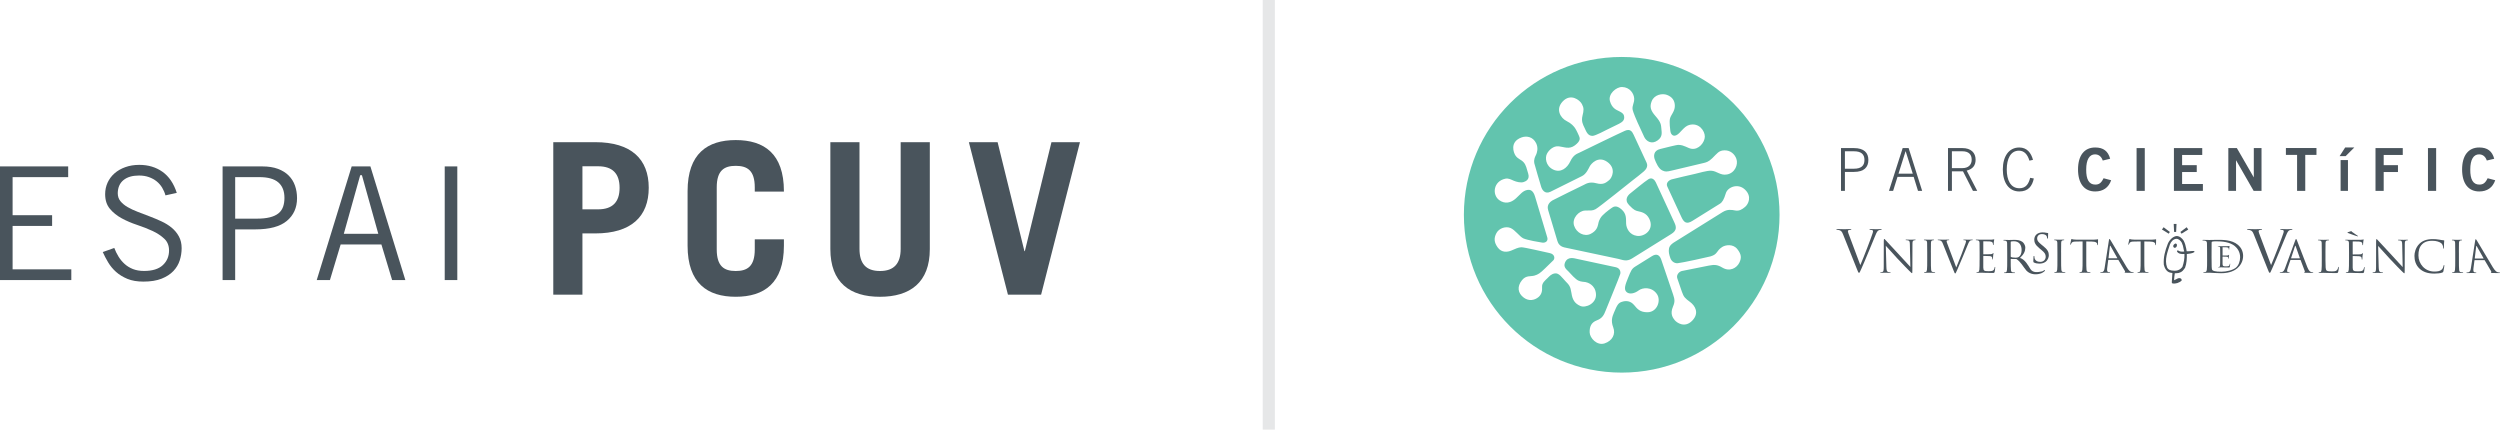 <?xml version="1.0" encoding="utf-8"?>
<!-- Generator: Adobe Illustrator 15.0.0, SVG Export Plug-In . SVG Version: 6.00 Build 0)  -->
<!DOCTYPE svg PUBLIC "-//W3C//DTD SVG 1.1//EN" "http://www.w3.org/Graphics/SVG/1.1/DTD/svg11.dtd">
<svg version="1.1" id="Layer_1" xmlns="http://www.w3.org/2000/svg" xmlns:xlink="http://www.w3.org/1999/xlink" x="0px" y="0px"
	 width="411.197px" height="70.656px" viewBox="16.815 10.177 411.197 70.656"
	 enable-background="new 16.815 10.177 411.197 70.656" xml:space="preserve">
<path fill="#49545C" d="M374.872,51.518c0.219,0.421,0.747,0.474,1.237,0.439c0.038,0.733-0.104,1.46-0.329,2.106
	c-0.366,0.512-0.917,0.705-1.517,0.627c-0.396-0.009-0.812-0.115-1.003-0.521c-0.482-1.283,0.095-2.597,0.454-3.765
	c0.163-0.436,0.521-0.897,1.041-0.946c0.396-0.02,0.733,0.31,0.919,0.638c0.164,0.416,0.222,0.543,0.307,1.084
	c0,0,0.057,0.271,0.078,0.315c0.004,0.021,0.002,0.033,0.012,0.054c-0.391,0.045-0.764,0.03-1.061-0.211
	C374.966,51.364,374.885,51.449,374.872,51.518 M377.71,51.467c-0.347-0.047-0.828,0.077-1.231,0.036
	c-0.008-0.03-0.011-0.061-0.015-0.089l-0.067-0.371c-0.078-0.443-0.208-0.867-0.409-1.272c-0.264-0.4-0.68-0.792-1.212-0.771
	c-0.635,0.097-1.188,0.729-1.41,1.295c-0.443,1.134-0.738,2.188-0.651,3.411c0.113,0.531,0.441,1.184,1.054,1.314
	c0,0,0.309,0.061,0.361,0.062c-0.006,0-0.104,1.563-0.104,1.563l0.104,0.149c0.529,0.104,1.143-0.115,1.522-0.462
	c0-0.091,0-0.253-0.104-0.32c-0.391-0.278-0.81,0.163-1.144,0.256c0.021-0.41,0.056-0.746,0.123-1.145
	c0.243-0.004,0.447-0.008,0.654-0.054c0.604-0.167,0.721-0.438,1.031-0.849c0.265-0.694,0.309-1.506,0.29-2.259
	c0.438-0.067,0.86-0.08,1.229-0.312C377.79,51.582,377.72,51.524,377.71,51.467"/>
<path fill="#49545C" d="M320.264,35.059h1.479c1.222,0,1.736,0.508,1.736,1.434s-0.516,1.434-1.736,1.434h-1.479V35.059z
	 M320.264,41.572v-3.119h1.479c1.679,0,2.38-0.78,2.38-1.96c0-1.181-0.701-1.959-2.38-1.959h-2.124v7.038H320.264z"/>
<path fill="#49545C" d="M327.509,41.572h0.683l0.721-2.301h2.661l0.712,2.301h0.684l-2.225-7.038h-0.982L327.509,41.572z
	 M329.076,38.745l1.161-3.685h0.02l1.17,3.685H329.076z"/>
<path fill="#49545C" d="M340.298,38.238c1.006-0.253,1.463-0.868,1.463-1.795c0-1.149-0.779-1.909-2.164-1.909h-2.377v7.038h0.643
	v-3.217h1.822l1.639,3.217h0.701L340.298,38.238z M337.861,35.06h1.734c1.015,0,1.521,0.516,1.521,1.383
	c0,0.869-0.583,1.385-1.521,1.385h-1.734V35.06z"/>
<path fill="#49545C" d="M351.2,36.472c-0.304-1.148-0.994-2.036-2.252-2.036c-1.706,0-2.711,1.441-2.711,3.615
	c0,2.176,1.005,3.617,2.711,3.617c1.472,0,2.125-0.878,2.389-2.135l-0.604-0.107c-0.234,0.917-0.645,1.715-1.772,1.715
	c-1.463,0-2.077-1.363-2.077-3.09c0-1.725,0.614-3.091,2.007-3.091c0.848,0,1.414,0.604,1.717,1.639L351.2,36.472z"/>
<path fill="#49545C" d="M363.889,36.289c-0.331-1.249-1.11-1.854-2.457-1.854c-1.793,0-2.826,1.315-2.826,3.617
	c0,2.3,1.033,3.616,2.826,3.616c1.287,0,2.204-0.624,2.624-1.845l-1.249-0.329c-0.399,0.827-0.771,1.043-1.375,1.043
	c-1.013,0-1.5-0.839-1.481-2.485c0-1.647,0.546-2.486,1.443-2.486c0.663,0,1.082,0.419,1.277,1.015L363.889,36.289z"/>
<rect x="368.237" y="34.534" fill="#49545C" width="1.348" height="7.038"/>
<polygon fill="#49545C" points="379.144,41.572 379.144,40.442 375.725,40.442 375.725,38.472 378.133,38.472 378.133,37.343 
	375.725,37.343 375.725,35.664 379.037,35.664 379.037,34.534 374.379,34.534 374.379,41.572 "/>
<polygon fill="#49545C" points="384.596,41.572 384.596,36.56 384.614,36.56 387.49,41.572 388.787,41.572 388.787,34.534 
	387.519,34.534 387.519,39.329 387.501,39.329 384.731,34.534 383.328,34.534 383.328,41.572 "/>
<polygon fill="#49545C" points="392.797,34.523 392.797,35.653 394.637,35.653 394.637,41.572 395.981,41.572 395.981,35.653 
	397.825,35.653 397.825,34.523 "/>
<path fill="#49545C" d="M403.004,36.502h-1.209v5.07h1.209V36.502z M402.545,34.436l-0.915,1.423h0.992l1.425-1.423H402.545z"/>
<polygon fill="#49545C" points="408.881,41.572 408.881,38.472 411.229,38.472 411.229,37.343 408.881,37.343 408.881,35.664 
	412.019,35.664 412.019,34.534 407.535,34.534 407.535,41.572 "/>
<rect x="416.163" y="34.534" fill="#49545C" width="1.346" height="7.038"/>
<path fill="#49545C" d="M427.06,36.289c-0.331-1.249-1.11-1.854-2.456-1.854c-1.795,0-2.826,1.315-2.826,3.617
	c0,2.3,1.031,3.616,2.826,3.616c1.286,0,2.203-0.624,2.621-1.845l-1.246-0.329c-0.398,0.827-0.771,1.043-1.375,1.043
	c-1.014,0-1.501-0.839-1.48-2.485c0-1.647,0.546-2.486,1.441-2.486c0.661,0,1.082,0.419,1.277,1.015L427.06,36.289z"/>
<path fill="#49545C" d="M353.238,53.26c-0.284,0.197-0.64,0.276-0.994,0.276c-0.307,0-0.608-0.046-0.88-0.178
	c-0.104-0.053-0.109-0.092-0.109-0.269c0-0.326,0.025-0.585,0.031-0.688c0.005-0.046,0.013-0.126,0.075-0.126
	c0.062,0,0.069,0.042,0.069,0.095c0,0.079,0.002,0.158,0.02,0.235c0.095,0.465,0.509,0.643,0.938,0.643
	c0.607,0,0.904-0.435,0.904-0.84c0-0.437-0.182-0.688-0.737-1.148l-0.293-0.24c-0.69-0.567-0.852-0.978-0.852-1.427
	c0-0.711,0.532-1.191,1.366-1.191c0.255,0,0.444,0.025,0.608,0.064c0.124,0.026,0.174,0.031,0.223,0.031
	c0.052,0,0.089,0.015,0.089,0.07c0,0.031-0.026,0.247-0.026,0.688c0,0.043,0.005,0.173-0.068,0.173
	c-0.063,0-0.068-0.061-0.075-0.105c-0.006-0.076-0.044-0.249-0.081-0.315c-0.036-0.063-0.203-0.331-0.791-0.331
	c-0.438,0-0.773,0.271-0.773,0.729c0,0.356,0.171,0.571,0.782,1.071l0.182,0.143c0.771,0.606,0.956,1.016,0.956,1.544
	C353.8,52.432,353.694,52.935,353.238,53.26"/>
<path fill="#49545C" d="M326.99,50.602c0.23,0.261,1.05,1.172,1.888,2.076c0.768,0.825,1.811,1.889,1.889,1.961
	c0.385,0.384,0.471,0.464,0.529,0.464c0.051,0,0.063-0.037,0.063-0.513l0.015-4.241c0-0.437,0.03-0.594,0.27-0.646
	c0.086-0.021,0.137-0.021,0.173-0.021c0.05,0,0.08-0.022,0.08-0.051c0-0.043-0.051-0.052-0.131-0.052
	c-0.297,0-0.534,0.022-0.614,0.022s-0.428-0.022-0.753-0.022c-0.087,0-0.146,0.009-0.146,0.052c0,0.027,0.008,0.051,0.059,0.051
	c0.057,0,0.225,0.007,0.354,0.037c0.227,0.057,0.276,0.216,0.283,0.686l0.08,3.676c-0.23-0.237-1.021-1.12-1.738-1.888
	c-1.112-1.194-2.19-2.358-2.299-2.481c-0.071-0.072-0.196-0.23-0.254-0.23c-0.059,0-0.08,0.078-0.08,0.361l-0.008,4.146
	c0,0.659-0.035,0.869-0.217,0.919c-0.107,0.036-0.238,0.044-0.296,0.044c-0.036,0-0.059,0.016-0.059,0.043
	c0,0.052,0.043,0.06,0.115,0.06c0.326,0,0.629-0.021,0.694-0.021c0.064,0,0.354,0.021,0.767,0.021c0.086,0,0.131-0.017,0.131-0.06
	c0-0.027-0.021-0.043-0.059-0.043c-0.064,0-0.223-0.008-0.361-0.044c-0.193-0.058-0.268-0.246-0.28-0.839L326.99,50.602z"/>
<path fill="#49545C" d="M334.401,51.68c0-1.129,0-1.331,0.016-1.563c0.014-0.254,0.07-0.376,0.268-0.413
	c0.087-0.015,0.131-0.021,0.181-0.021c0.029,0,0.059-0.015,0.059-0.043c0-0.043-0.037-0.058-0.114-0.058
	c-0.218,0-0.675,0.021-0.71,0.021c-0.037,0-0.492-0.021-0.731-0.021c-0.078,0-0.115,0.015-0.115,0.058
	c0,0.028,0.029,0.043,0.058,0.043c0.053,0,0.147,0.008,0.226,0.029c0.159,0.037,0.231,0.159,0.245,0.405
	c0.016,0.231,0.016,0.435,0.016,1.563v1.272c0,0.694,0,1.267-0.037,1.569c-0.027,0.21-0.063,0.369-0.207,0.397
	c-0.066,0.016-0.153,0.029-0.219,0.029c-0.043,0-0.059,0.021-0.059,0.044c0,0.043,0.035,0.059,0.117,0.059
	c0.216,0,0.671-0.021,0.708-0.021c0.035,0,0.492,0.021,0.89,0.021c0.079,0,0.116-0.021,0.116-0.059c0-0.021-0.014-0.044-0.059-0.044
	c-0.064,0-0.225-0.015-0.326-0.029c-0.217-0.028-0.258-0.188-0.281-0.397c-0.036-0.304-0.036-0.875-0.036-1.569V51.68H334.401z"/>
<path fill="#49545C" d="M337.184,50.466c-0.109-0.282-0.195-0.508-0.195-0.602c0-0.05,0.015-0.108,0.095-0.145
	c0.063-0.028,0.194-0.037,0.273-0.037c0.052,0,0.072-0.015,0.072-0.051c0-0.035-0.063-0.05-0.195-0.05
	c-0.273,0-0.601,0.021-0.673,0.021c-0.087,0-0.499-0.021-0.847-0.021c-0.114,0-0.188,0.007-0.188,0.05
	c0,0.028,0.017,0.051,0.06,0.051s0.166,0,0.274,0.028c0.252,0.073,0.361,0.152,0.521,0.559l1.771,4.437
	c0.137,0.348,0.174,0.447,0.262,0.447c0.072,0,0.102-0.116,0.305-0.549c0.166-0.355,0.491-1.138,0.933-2.192
	c0.369-0.892,0.731-1.759,0.812-1.962c0.194-0.492,0.305-0.614,0.397-0.681c0.137-0.087,0.297-0.087,0.349-0.087
	c0.057,0,0.086-0.015,0.086-0.051c0-0.035-0.043-0.05-0.123-0.05c-0.211,0-0.521,0.021-0.564,0.021c-0.087,0-0.42-0.021-0.71-0.021
	c-0.114,0-0.159,0.015-0.159,0.058c0,0.035,0.037,0.043,0.08,0.043c0.079,0,0.189,0,0.275,0.028
	c0.072,0.037,0.094,0.108,0.094,0.167c0,0.065-0.029,0.166-0.064,0.274c-0.159,0.521-1.129,3.047-1.549,4.016L337.184,50.466z"/>
<path fill="#49545C" d="M342.413,52.953c0,0.696,0,1.268-0.034,1.57c-0.029,0.21-0.066,0.369-0.209,0.397
	c-0.065,0.017-0.153,0.029-0.219,0.029c-0.043,0-0.059,0.021-0.059,0.043c0,0.043,0.037,0.06,0.115,0.06
	c0.218,0,0.674-0.021,0.71-0.021c0.21,0,0.692,0.043,1.788,0.043c0.28,0,0.339,0,0.39-0.188c0.037-0.153,0.094-0.646,0.094-0.702
	c0-0.051,0-0.109-0.043-0.109c-0.036,0-0.051,0.029-0.063,0.109c-0.053,0.296-0.139,0.439-0.325,0.521
	c-0.189,0.079-0.508,0.079-0.696,0.079c-0.71,0-0.816-0.094-0.839-0.594c-0.007-0.151,0-0.99,0-1.237v-0.636
	c0-0.029,0.015-0.051,0.051-0.051c0.123,0,0.839,0.014,1.035,0.036c0.282,0.027,0.347,0.151,0.376,0.253
	c0.028,0.094,0.028,0.167,0.028,0.238c0,0.036,0.015,0.064,0.051,0.064c0.052,0,0.052-0.079,0.052-0.137
	c0-0.052,0.016-0.318,0.028-0.463c0.021-0.239,0.057-0.363,0.057-0.405c0-0.044-0.014-0.059-0.034-0.059
	c-0.029,0-0.06,0.035-0.107,0.095c-0.065,0.071-0.167,0.086-0.341,0.1c-0.167,0.018-1.059,0.018-1.15,0.018
	c-0.037,0-0.044-0.022-0.044-0.073v-1.997c0-0.05,0.015-0.073,0.044-0.073c0.079,0,0.867,0.008,0.991,0.023
	c0.391,0.043,0.463,0.13,0.514,0.245c0.035,0.087,0.044,0.21,0.044,0.261c0,0.057,0.016,0.094,0.058,0.094
	c0.027,0,0.045-0.043,0.051-0.08c0.015-0.086,0.03-0.403,0.037-0.477c0.021-0.203,0.058-0.29,0.058-0.341
	c0-0.035-0.007-0.064-0.028-0.064c-0.035,0-0.065,0.029-0.103,0.035c-0.057,0.016-0.174,0.029-0.311,0.037
	c-0.167,0.008-1.606,0.008-1.657,0.008c-0.036,0-0.492-0.022-0.818-0.022c-0.08,0-0.114,0.016-0.114,0.059
	c0,0.029,0.028,0.044,0.059,0.044c0.064,0,0.188,0.007,0.245,0.021c0.239,0.053,0.297,0.167,0.312,0.413
	c0.015,0.232,0.015,0.436,0.015,1.563v1.271H342.413z"/>
<path fill="#49545C" d="M355.819,51.68c0-1.129,0-1.331,0.015-1.563c0.015-0.254,0.071-0.376,0.269-0.413
	c0.087-0.015,0.13-0.021,0.181-0.021c0.028,0,0.058-0.015,0.058-0.043c0-0.043-0.035-0.058-0.113-0.058
	c-0.219,0-0.674,0.021-0.711,0.021c-0.036,0-0.491-0.021-0.73-0.021c-0.079,0-0.115,0.015-0.115,0.058
	c0,0.028,0.028,0.043,0.058,0.043c0.051,0,0.146,0.008,0.226,0.029c0.158,0.037,0.231,0.159,0.245,0.405
	c0.015,0.231,0.015,0.435,0.015,1.563v1.272c0,0.694,0,1.267-0.035,1.569c-0.029,0.21-0.065,0.369-0.209,0.397
	c-0.065,0.016-0.152,0.029-0.219,0.029c-0.043,0-0.058,0.021-0.058,0.044c0,0.043,0.035,0.059,0.116,0.059
	c0.217,0,0.672-0.021,0.708-0.021c0.037,0,0.492,0.021,0.89,0.021c0.08,0,0.117-0.021,0.117-0.059c0-0.021-0.015-0.044-0.06-0.044
	c-0.063,0-0.224-0.015-0.324-0.029c-0.217-0.028-0.262-0.188-0.282-0.397c-0.036-0.304-0.036-0.875-0.036-1.569V51.68H355.819z"/>
<path fill="#49545C" d="M321.003,48.991c-0.142-0.365-0.252-0.655-0.252-0.774c0-0.066,0.02-0.143,0.12-0.188
	c0.085-0.038,0.253-0.047,0.355-0.047c0.066,0,0.094-0.021,0.094-0.066c0-0.045-0.084-0.063-0.252-0.063
	c-0.354,0-0.775,0.026-0.87,0.026c-0.111,0-0.646-0.026-1.093-0.026c-0.15,0-0.244,0.009-0.244,0.063
	c0,0.038,0.02,0.066,0.074,0.066c0.057,0,0.215,0,0.355,0.037c0.327,0.094,0.469,0.197,0.673,0.721l2.292,5.734
	c0.178,0.446,0.225,0.579,0.338,0.579c0.094,0,0.131-0.15,0.393-0.712c0.214-0.457,0.636-1.469,1.205-2.833
	c0.479-1.15,0.945-2.273,1.049-2.535c0.252-0.638,0.394-0.795,0.515-0.879c0.178-0.112,0.385-0.112,0.449-0.112
	c0.075,0,0.112-0.021,0.112-0.066c0-0.045-0.057-0.063-0.159-0.063c-0.271,0-0.675,0.026-0.729,0.026
	c-0.113,0-0.543-0.026-0.918-0.026c-0.15,0-0.205,0.02-0.205,0.075c0,0.046,0.047,0.056,0.103,0.056c0.104,0,0.243,0,0.356,0.037
	c0.092,0.047,0.121,0.141,0.121,0.216c0,0.084-0.037,0.214-0.085,0.355c-0.206,0.673-1.458,3.938-2.001,5.189L321.003,48.991z"/>
<path fill="#49545C" d="M363.657,52.657c-0.021,0-0.039-0.015-0.032-0.051l0.227-1.953c0.014-0.109,0.049-0.109,0.109,0l1.097,1.953
	c0.014,0.029,0.021,0.051-0.018,0.051H363.657z M362.98,54.258c-0.053,0.36-0.141,0.636-0.464,0.68
	c-0.057,0.008-0.158,0.015-0.207,0.015c-0.037,0-0.063,0.015-0.056,0.043c0.009,0.044,0.054,0.06,0.146,0.06
	c0.342,0,0.734-0.021,0.814-0.021c0.079,0,0.394,0.021,0.568,0.021c0.065,0,0.105-0.016,0.097-0.06
	c-0.006-0.028-0.03-0.043-0.081-0.043h-0.073c-0.122,0-0.288-0.064-0.319-0.21c-0.026-0.129-0.026-0.304,0-0.483l0.166-1.282
	c0.007-0.035,0.022-0.058,0.061-0.058h1.555c0.037,0,0.056,0.015,0.075,0.043l1.047,1.78c0.067,0.115,0.038,0.182-0.003,0.195
	c-0.026,0.008-0.045,0.021-0.039,0.052c0.009,0.043,0.089,0.043,0.229,0.05c0.503,0.016,1.028,0.016,1.14,0.016
	c0.079,0,0.141-0.016,0.132-0.06c-0.008-0.035-0.038-0.043-0.081-0.043c-0.073,0-0.183-0.007-0.299-0.043
	c-0.162-0.043-0.396-0.159-0.791-0.805c-0.673-1.099-2.438-4.088-2.604-4.361c-0.136-0.226-0.173-0.262-0.216-0.262
	s-0.063,0.043-0.099,0.282L362.98,54.258z"/>
<path fill="#49545C" d="M359.962,49.892l0.912,0.016c0.693,0.015,0.859,0.182,0.89,0.396l0.007,0.08
	c0.009,0.103,0.022,0.123,0.059,0.123c0.028,0,0.051-0.029,0.051-0.095c0-0.08,0.021-0.578,0.021-0.796c0-0.043,0-0.086-0.034-0.086
	c-0.06,0-0.255,0.071-0.719,0.071h-2.712c-0.088,0-0.361-0.016-0.571-0.036c-0.195-0.015-0.269-0.086-0.318-0.086
	c-0.028,0-0.058,0.094-0.071,0.137c-0.017,0.059-0.161,0.682-0.161,0.753c0,0.043,0.017,0.064,0.037,0.064
	c0.028,0,0.051-0.016,0.073-0.072c0.021-0.051,0.043-0.102,0.122-0.224c0.116-0.175,0.29-0.226,0.738-0.231l1.07-0.016v3.062
	c0,0.695,0,1.267-0.036,1.57c-0.029,0.21-0.065,0.368-0.211,0.396c-0.063,0.016-0.151,0.029-0.217,0.029
	c-0.043,0-0.059,0.021-0.059,0.043c0,0.044,0.037,0.06,0.116,0.06c0.217,0,0.673-0.021,0.709-0.021s0.491,0.021,0.891,0.021
	c0.08,0,0.115-0.021,0.115-0.06c0-0.021-0.015-0.043-0.06-0.043c-0.063,0-0.223-0.015-0.323-0.029
	c-0.218-0.028-0.262-0.188-0.282-0.396c-0.036-0.305-0.036-0.875-0.036-1.57V49.892L359.962,49.892z"/>
<path fill="#49545C" d="M369.51,49.892l0.912,0.016c0.693,0.015,0.86,0.182,0.891,0.396l0.006,0.08
	c0.008,0.103,0.022,0.123,0.06,0.123c0.028,0,0.05-0.029,0.05-0.095c0-0.08,0.021-0.578,0.021-0.796c0-0.043,0-0.086-0.035-0.086
	c-0.059,0-0.255,0.071-0.718,0.071h-2.713c-0.087,0-0.363-0.016-0.572-0.036c-0.194-0.015-0.268-0.086-0.317-0.086
	c-0.027,0-0.058,0.094-0.072,0.137c-0.015,0.059-0.159,0.682-0.159,0.753c0,0.043,0.017,0.064,0.037,0.064
	c0.027,0,0.05-0.016,0.07-0.072c0.021-0.051,0.044-0.102,0.124-0.224c0.115-0.175,0.29-0.226,0.739-0.231l1.069-0.016v3.062
	c0,0.695,0,1.267-0.037,1.57c-0.028,0.21-0.064,0.368-0.208,0.396c-0.065,0.016-0.152,0.029-0.218,0.029
	c-0.044,0-0.059,0.021-0.059,0.043c0,0.044,0.035,0.06,0.115,0.06c0.218,0,0.673-0.021,0.71-0.021c0.035,0,0.491,0.021,0.89,0.021
	c0.079,0,0.116-0.021,0.116-0.06c0-0.021-0.016-0.043-0.058-0.043c-0.065,0-0.226-0.015-0.327-0.029
	c-0.216-0.028-0.261-0.188-0.28-0.396c-0.037-0.305-0.037-0.875-0.037-1.57V49.892L369.51,49.892z"/>
<path fill="#49545C" d="M349.063,52.599c0.649-0.601,0.872-1.134,0.872-1.669c0-0.498-0.317-0.854-0.498-0.984
	c-0.384-0.273-0.868-0.317-1.324-0.317c-0.225,0-0.774,0.021-0.854,0.021c-0.035,0-0.492-0.021-0.816-0.021
	c-0.079,0-0.116,0.015-0.116,0.058c0,0.029,0.028,0.045,0.058,0.045c0.064,0,0.188,0.006,0.247,0.021
	c0.238,0.052,0.296,0.167,0.311,0.412c0.016,0.231,0.016,0.435,0.016,1.563v1.273c0,0.693,0,1.267-0.036,1.569
	c-0.028,0.21-0.065,0.369-0.21,0.398c-0.065,0.014-0.152,0.026-0.217,0.026c-0.045,0-0.06,0.022-0.06,0.046
	c0,0.043,0.036,0.058,0.116,0.058c0.217,0,0.674-0.022,0.68-0.022c0.036,0,0.492,0.022,0.891,0.022c0.079,0,0.116-0.022,0.116-0.058
	c0-0.022-0.015-0.046-0.06-0.046c-0.063,0-0.223-0.014-0.324-0.026c-0.217-0.029-0.26-0.188-0.282-0.398
	c-0.036-0.304-0.036-0.876-0.036-1.569v-0.175c0-0.035,0.015-0.057,0.052-0.057l0.89,0.014c0.735,0.484,1.087,1.265,1.637,1.901
	c0.665,0.715,1.748,0.74,2.556,0.397c0.178-0.139,0.536-0.251,0.5-0.504c-0.183,0.051-0.313,0.197-0.49,0.239
	c-0.688,0.139-1.483,0.283-1.907-0.385C350.349,53.743,349.888,52.868,349.063,52.599 M347.534,49.989
	c0-0.043,0.021-0.07,0.06-0.086c0.071-0.021,0.268-0.044,0.483-0.044c0.773,0,1.251,0.543,1.251,1.447
	c0,0.551-0.188,0.94-0.44,1.113c-0.165,0.116-0.369,0.14-0.543,0.14c-0.317,0-0.65-0.051-0.759-0.116
	c-0.037-0.022-0.052-0.051-0.052-0.088V49.989z"/>
<path fill="#49545C" d="M380.572,51.59c0-0.554,0-1.285,0.009-1.529c0-0.079,0.027-0.114,0.106-0.145
	c0.069-0.026,0.396-0.05,0.57-0.05c1.045,0,2.342,0.101,3.167,0.813c0.359,0.309,0.843,0.896,0.843,1.808
	c0,0.662-0.245,1.349-0.701,1.716c-0.519,0.423-1.57,0.667-2.387,0.667c-1.037,0-1.38-0.148-1.492-0.286
	c-0.07-0.08-0.089-0.365-0.098-0.545c-0.01-0.138-0.019-0.798-0.019-1.558L380.572,51.59L380.572,51.59z M379.836,52.967
	c0,0.688,0,1.257-0.043,1.559c-0.036,0.208-0.079,0.366-0.257,0.395c-0.078,0.016-0.184,0.028-0.262,0.028
	c-0.054,0-0.071,0.022-0.071,0.043c0,0.044,0.046,0.059,0.142,0.059c0.264,0,0.814-0.021,0.859-0.021
	c0.088,0,1.194,0.086,1.949,0.086c1.493,0,2.284-0.502,2.661-0.825c0.49-0.423,0.947-1.12,0.947-2.022
	c0-0.855-0.412-1.45-0.853-1.824c-1.044-0.882-2.65-0.817-3.521-0.817c-0.526,0-1.08,0.021-1.186,0.021
	c-0.045,0-0.597-0.021-0.991-0.021c-0.098,0-0.141,0.016-0.141,0.059c0,0.027,0.034,0.043,0.069,0.043
	c0.079,0,0.229,0.007,0.299,0.021c0.289,0.051,0.358,0.165,0.377,0.408c0.019,0.229,0.019,0.431,0.019,1.551L379.836,52.967
	L379.836,52.967z"/>
<path fill="#49545C" d="M381.986,52.82c0,0.444,0,0.812-0.021,1.006c-0.021,0.133-0.042,0.234-0.137,0.254
	c-0.042,0.01-0.096,0.02-0.138,0.02c-0.028,0-0.038,0.015-0.038,0.026c0,0.028,0.024,0.038,0.075,0.038
	c0.138,0,0.431-0.014,0.454-0.014c0.134,0,0.444,0.027,1.144,0.027c0.182,0,0.22,0,0.25-0.121c0.023-0.099,0.062-0.412,0.062-0.449
	c0-0.032,0-0.069-0.028-0.069c-0.022,0-0.032,0.019-0.042,0.069c-0.032,0.19-0.087,0.283-0.207,0.335
	c-0.121,0.05-0.325,0.05-0.444,0.05c-0.454,0-0.523-0.062-0.538-0.38c-0.005-0.097,0-0.635,0-0.792v-0.408
	c0-0.019,0.01-0.031,0.032-0.031c0.079,0,0.537,0.009,0.661,0.022c0.183,0.02,0.224,0.098,0.242,0.163
	c0.02,0.059,0.02,0.104,0.02,0.151c0,0.022,0.01,0.042,0.031,0.042c0.033,0,0.033-0.052,0.033-0.09c0-0.031,0.009-0.202,0.019-0.296
	c0.015-0.152,0.037-0.23,0.037-0.259s-0.01-0.037-0.022-0.037c-0.02,0-0.037,0.022-0.069,0.06c-0.042,0.048-0.106,0.057-0.219,0.064
	c-0.106,0.01-0.676,0.01-0.736,0.01c-0.021,0-0.027-0.013-0.027-0.047v-1.276c0-0.034,0.01-0.048,0.027-0.048
	c0.052,0,0.557,0.006,0.636,0.014c0.25,0.028,0.296,0.085,0.329,0.158c0.022,0.057,0.027,0.136,0.027,0.167
	c0,0.037,0.009,0.062,0.037,0.062c0.02,0,0.027-0.028,0.032-0.051c0.01-0.057,0.019-0.262,0.022-0.308
	c0.016-0.13,0.037-0.186,0.037-0.218c0-0.022-0.005-0.042-0.02-0.042c-0.022,0-0.041,0.02-0.064,0.022
	c-0.037,0.01-0.11,0.02-0.2,0.022c-0.104,0.006-1.025,0.006-1.06,0.006c-0.023,0-0.316-0.015-0.523-0.015
	c-0.051,0-0.074,0.009-0.074,0.037c0,0.02,0.019,0.027,0.037,0.027c0.042,0,0.12,0.006,0.156,0.015
	c0.153,0.033,0.19,0.106,0.2,0.264c0.009,0.148,0.009,0.279,0.009,1.001L381.986,52.82L381.986,52.82z"/>
<path fill="#49545C" d="M403.174,52.976c0,0.696,0,1.267-0.037,1.568c-0.028,0.212-0.064,0.369-0.208,0.398
	c-0.067,0.016-0.153,0.03-0.218,0.03c-0.043,0-0.06,0.021-0.06,0.043c0,0.043,0.035,0.058,0.115,0.058
	c0.219,0,0.673-0.021,0.71-0.021c0.21,0,0.694,0.043,1.788,0.043c0.282,0,0.339,0,0.391-0.188c0.035-0.151,0.094-0.645,0.094-0.702
	c0-0.051,0-0.106-0.043-0.106c-0.036,0-0.051,0.026-0.065,0.106c-0.05,0.296-0.138,0.441-0.326,0.521
	c-0.188,0.079-0.506,0.079-0.693,0.079c-0.709,0-0.817-0.096-0.839-0.592c-0.009-0.153,0-0.992,0-1.239V52.34
	c0-0.029,0.015-0.053,0.052-0.053c0.121,0,0.839,0.016,1.032,0.036c0.283,0.029,0.35,0.153,0.378,0.253
	c0.027,0.095,0.027,0.167,0.027,0.239c0,0.037,0.016,0.066,0.052,0.066c0.051,0,0.051-0.08,0.051-0.14
	c0-0.05,0.015-0.316,0.028-0.463c0.022-0.239,0.059-0.361,0.059-0.405s-0.015-0.058-0.035-0.058c-0.03,0-0.06,0.036-0.11,0.094
	c-0.063,0.073-0.165,0.087-0.339,0.104c-0.167,0.014-1.057,0.014-1.15,0.014c-0.035,0-0.043-0.021-0.043-0.073v-1.996
	c0-0.051,0.015-0.071,0.043-0.071c0.08,0,0.867,0.007,0.991,0.021c0.392,0.043,0.464,0.13,0.516,0.246
	c0.034,0.086,0.043,0.209,0.043,0.26c0,0.059,0.014,0.096,0.057,0.096c0.029,0,0.043-0.043,0.051-0.08
	c0.016-0.086,0.029-0.404,0.037-0.479c0.021-0.203,0.058-0.29,0.058-0.34c0-0.036-0.009-0.064-0.027-0.064
	c-0.037,0-0.066,0.028-0.103,0.036c-0.059,0.016-0.175,0.028-0.312,0.035c-0.167,0.008-1.605,0.008-1.657,0.008
	c-0.037,0-0.491-0.021-0.817-0.021c-0.079,0-0.114,0.014-0.114,0.057c0,0.03,0.028,0.044,0.058,0.044
	c0.065,0,0.188,0.007,0.245,0.021c0.24,0.051,0.297,0.167,0.313,0.414c0.015,0.229,0.015,0.433,0.015,1.562v1.274H403.174z
	 M404.605,49.049c0.036,0,0.065-0.016,0.065-0.036c0-0.029-0.065-0.052-0.138-0.103c-0.299-0.188-0.815-0.546-0.873-0.604
	c-0.065-0.065-0.071-0.116-0.108-0.116c-0.028,0-0.058,0.014-0.116,0.037c-0.086,0.035-0.281,0.094-0.433,0.137
	c-0.052,0.014-0.08,0.022-0.08,0.057c0,0.037,0.058,0.065,0.209,0.124C403.249,48.589,404.475,49.049,404.605,49.049"/>
<path fill="#49545C" d="M388.561,48.991c-0.142-0.365-0.253-0.655-0.253-0.775c0-0.065,0.019-0.142,0.122-0.188
	c0.084-0.038,0.252-0.047,0.354-0.047c0.066,0,0.094-0.021,0.094-0.065c0-0.047-0.083-0.064-0.252-0.064
	c-0.354,0-0.775,0.026-0.87,0.026c-0.111,0-0.646-0.026-1.094-0.026c-0.148,0-0.244,0.01-0.244,0.064
	c0,0.037,0.021,0.065,0.074,0.065c0.059,0,0.216,0,0.355,0.038c0.327,0.093,0.469,0.196,0.674,0.72l2.292,5.733
	c0.177,0.447,0.225,0.58,0.338,0.58c0.093,0,0.129-0.15,0.392-0.711c0.215-0.459,0.638-1.47,1.207-2.834
	c0.478-1.151,0.944-2.272,1.048-2.534c0.252-0.638,0.394-0.796,0.514-0.879c0.179-0.113,0.385-0.113,0.451-0.113
	c0.074,0,0.109-0.021,0.109-0.065c0-0.047-0.055-0.064-0.157-0.064c-0.271,0-0.674,0.026-0.729,0.026
	c-0.111,0-0.542-0.026-0.917-0.026c-0.149,0-0.205,0.019-0.205,0.075c0,0.047,0.046,0.056,0.103,0.056c0.104,0,0.243,0,0.355,0.038
	c0.094,0.046,0.122,0.14,0.122,0.215c0,0.084-0.038,0.215-0.085,0.354c-0.206,0.675-1.459,3.938-2.002,5.191L388.561,48.991z"/>
<path fill="#49545C" d="M423.898,52.698c-0.021,0-0.039-0.014-0.033-0.051l0.229-1.955c0.012-0.108,0.049-0.108,0.106,0l1.1,1.955
	c0.013,0.029,0.018,0.051-0.019,0.051H423.898z M423.223,54.296c-0.055,0.362-0.143,0.639-0.465,0.682
	c-0.058,0.008-0.157,0.016-0.208,0.016c-0.035,0-0.063,0.015-0.058,0.043c0.011,0.043,0.058,0.06,0.15,0.06
	c0.34,0,0.734-0.023,0.813-0.023c0.08,0,0.396,0.023,0.57,0.023c0.064,0,0.105-0.017,0.096-0.06c-0.006-0.028-0.03-0.043-0.08-0.043
	h-0.073c-0.122,0-0.287-0.063-0.318-0.21c-0.028-0.131-0.028-0.304-0.001-0.485l0.165-1.279c0.007-0.036,0.024-0.06,0.062-0.06
	h1.556c0.036,0,0.054,0.016,0.074,0.044l1.048,1.78c0.065,0.115,0.037,0.181-0.003,0.194c-0.028,0.008-0.045,0.021-0.04,0.051
	c0.009,0.043,0.089,0.043,0.227,0.051c0.503,0.017,1.03,0.017,1.142,0.017c0.079,0,0.142-0.017,0.132-0.06
	c-0.008-0.037-0.037-0.043-0.082-0.043c-0.072,0-0.183-0.008-0.298-0.044c-0.161-0.043-0.396-0.159-0.791-0.803
	c-0.675-1.102-2.438-4.088-2.604-4.363c-0.134-0.225-0.171-0.261-0.214-0.261c-0.044,0-0.063,0.044-0.1,0.283L423.223,54.296z"/>
<path fill="#49545C" d="M393.678,52.664c-0.021,0-0.036-0.015-0.021-0.05l0.637-1.955c0.034-0.106,0.071-0.106,0.107,0l0.688,1.955
	c0.007,0.029,0.007,0.05-0.03,0.05H393.678z M392.665,54.264c-0.13,0.359-0.274,0.636-0.607,0.68
	c-0.059,0.007-0.159,0.014-0.21,0.014c-0.036,0-0.065,0.016-0.065,0.044c0,0.044,0.045,0.059,0.139,0.059
	c0.34,0,0.739-0.022,0.818-0.022s0.391,0.022,0.563,0.022c0.064,0,0.107-0.015,0.107-0.059c0-0.028-0.021-0.044-0.071-0.044h-0.073
	c-0.123,0-0.273-0.063-0.273-0.21c0-0.131,0.035-0.303,0.102-0.482l0.434-1.282c0.016-0.035,0.035-0.057,0.072-0.057h1.558
	c0.034,0,0.049,0.014,0.064,0.043l0.672,1.778c0.043,0.116,0,0.183-0.043,0.196c-0.028,0.007-0.051,0.021-0.051,0.05
	c0,0.043,0.08,0.043,0.218,0.052c0.498,0.015,1.027,0.015,1.135,0.015c0.08,0,0.146-0.015,0.146-0.059
	c0-0.035-0.029-0.044-0.073-0.044c-0.072,0-0.18-0.007-0.288-0.043c-0.152-0.044-0.362-0.158-0.623-0.804
	c-0.439-1.099-1.578-4.088-1.686-4.362c-0.087-0.225-0.116-0.261-0.159-0.261s-0.073,0.043-0.159,0.282L392.665,54.264z"/>
<path fill="#49545C" d="M399.302,51.703c0-1.129,0-1.33,0.015-1.563c0.016-0.253,0.072-0.376,0.282-0.413
	c0.088-0.014,0.188-0.021,0.238-0.021c0.029,0,0.059-0.015,0.059-0.044c0-0.043-0.036-0.057-0.116-0.057
	c-0.216,0-0.745,0.021-0.78,0.021c-0.037,0-0.492-0.021-0.818-0.021c-0.079,0-0.114,0.014-0.114,0.057
	c0,0.029,0.029,0.044,0.058,0.044c0.064,0,0.188,0.009,0.246,0.021c0.238,0.051,0.297,0.167,0.312,0.413
	c0.015,0.231,0.015,0.434,0.015,1.563v1.273c0,0.694,0,1.266-0.037,1.569c-0.027,0.211-0.064,0.369-0.209,0.397
	c-0.064,0.016-0.151,0.029-0.217,0.029c-0.044,0-0.059,0.021-0.059,0.044c0,0.043,0.037,0.058,0.116,0.058
	c0.217,0,0.645-0.021,0.709-0.021c0.42,0,0.896,0.044,1.938,0.044c0.383,0,0.405-0.029,0.455-0.196
	c0.059-0.21,0.109-0.643,0.109-0.724c0-0.078-0.009-0.108-0.045-0.108c-0.042,0-0.058,0.036-0.064,0.095
	c-0.021,0.139-0.095,0.317-0.188,0.435c-0.174,0.21-0.491,0.217-0.875,0.217c-0.563,0-0.753-0.05-0.868-0.166
	c-0.13-0.13-0.159-0.594-0.159-1.657v-1.289H399.302z"/>
<path fill="#49545C" d="M407.967,50.625c0.229,0.263,1.049,1.174,1.888,2.076c0.767,0.826,1.81,1.892,1.888,1.961
	c0.385,0.384,0.472,0.464,0.529,0.464c0.051,0,0.064-0.035,0.064-0.513l0.015-4.241c0-0.435,0.029-0.594,0.269-0.645
	c0.087-0.021,0.14-0.021,0.175-0.021c0.05,0,0.078-0.021,0.078-0.05c0-0.044-0.05-0.051-0.13-0.051
	c-0.298,0-0.534,0.021-0.615,0.021c-0.08,0-0.428-0.021-0.752-0.021c-0.088,0-0.145,0.007-0.145,0.051
	c0,0.028,0.006,0.05,0.057,0.05c0.061,0,0.226,0.008,0.355,0.037c0.224,0.06,0.274,0.217,0.281,0.688l0.079,3.676
	c-0.229-0.238-1.021-1.121-1.734-1.888c-1.116-1.194-2.194-2.359-2.302-2.482c-0.072-0.073-0.196-0.23-0.254-0.23
	c-0.06,0-0.079,0.079-0.079,0.361l-0.007,4.146c0,0.657-0.037,0.869-0.219,0.919c-0.107,0.036-0.238,0.044-0.297,0.044
	c-0.036,0-0.058,0.015-0.058,0.043c0,0.051,0.044,0.058,0.115,0.058c0.325,0,0.629-0.021,0.695-0.021
	c0.064,0,0.354,0.021,0.768,0.021c0.087,0,0.13-0.015,0.13-0.058c0-0.028-0.022-0.043-0.061-0.043c-0.063,0-0.223-0.008-0.359-0.044
	c-0.195-0.06-0.27-0.246-0.282-0.839L407.967,50.625z"/>
<path fill="#49545C" d="M417.209,55.177c0.463,0,1.013-0.051,1.302-0.165c0.132-0.06,0.146-0.072,0.188-0.21
	c0.073-0.247,0.159-0.876,0.159-0.928c0-0.057-0.015-0.106-0.049-0.106c-0.046,0-0.061,0.027-0.074,0.106
	c-0.021,0.13-0.115,0.449-0.268,0.608c-0.289,0.296-0.716,0.361-1.26,0.361c-1.549,0-2.611-1.267-2.611-2.647
	c0-0.739,0.122-1.383,0.65-1.889c0.253-0.246,0.702-0.529,1.665-0.529c0.638,0,1.192,0.196,1.447,0.414
	c0.188,0.158,0.304,0.455,0.304,0.736c0,0.103,0.007,0.152,0.058,0.152c0.043,0,0.059-0.045,0.065-0.152s0.007-0.506,0.022-0.744
	c0.014-0.262,0.034-0.349,0.034-0.406c0-0.043-0.016-0.072-0.095-0.079c-0.229-0.015-0.463-0.058-0.736-0.108
	c-0.354-0.064-0.762-0.087-1.051-0.087c-1.114,0-1.771,0.34-2.206,0.774c-0.645,0.644-0.811,1.49-0.811,1.975
	c0,0.688,0.173,1.515,0.875,2.144C415.393,54.909,416.124,55.177,417.209,55.177"/>
<path fill="#49545C" d="M421.25,51.703c0-1.129,0-1.33,0.014-1.563c0.015-0.253,0.072-0.376,0.268-0.413
	c0.088-0.014,0.131-0.021,0.183-0.021c0.028,0,0.058-0.015,0.058-0.044c0-0.043-0.036-0.057-0.116-0.057
	c-0.216,0-0.672,0.021-0.708,0.021c-0.037,0-0.491-0.021-0.73-0.021c-0.08,0-0.117,0.014-0.117,0.057
	c0,0.029,0.029,0.044,0.059,0.044c0.052,0,0.146,0.009,0.227,0.029c0.158,0.037,0.23,0.159,0.245,0.405
	c0.016,0.231,0.016,0.434,0.016,1.563v1.273c0,0.694,0,1.266-0.037,1.569c-0.029,0.211-0.064,0.369-0.209,0.397
	c-0.064,0.016-0.153,0.029-0.219,0.029c-0.043,0-0.057,0.021-0.057,0.044c0,0.043,0.034,0.058,0.115,0.058
	c0.218,0,0.672-0.021,0.709-0.021c0.036,0,0.492,0.021,0.89,0.021c0.08,0,0.115-0.021,0.115-0.058c0-0.022-0.014-0.044-0.058-0.044
	c-0.066,0-0.224-0.015-0.325-0.029c-0.219-0.028-0.262-0.188-0.282-0.397c-0.035-0.305-0.035-0.875-0.035-1.569v-1.273H421.25z"/>
<polygon fill="#49545C" points="374.343,47.011 374.408,48.323 374.742,48.323 374.807,47.011 "/>
<polygon fill="#49545C" points="372.684,47.552 372.408,47.925 373.526,48.615 373.709,48.332 "/>
<polygon fill="#49545C" points="376.472,47.552 375.441,48.332 375.629,48.615 376.739,47.925 "/>
<path fill="#49545C" d="M374.866,50.427c0.046,0.219-0.069,0.415-0.254,0.495c-0.148,0.08-0.322-0.069-0.346-0.208
	c-0.036-0.229,0.16-0.381,0.346-0.484C374.727,50.229,374.866,50.301,374.866,50.427"/>
<path fill="#62C4AE" d="M257.593,45.506c0-14.338,11.621-25.96,25.959-25.96c14.337,0,25.96,11.622,25.96,25.96
	c0,14.337-11.623,25.959-25.96,25.959C269.214,71.465,257.593,59.843,257.593,45.506 M280.996,31.568c0,0-1.772,0.95-2.239,0.958
	c-0.818,0.016-1.056-0.782-1.32-1.324c-0.266-0.541-0.559-1.086-0.337-1.979c0.222-0.896,0.255-1.272-0.089-1.923
	c-0.365-0.696-1.855-1.814-3.15-0.454c-1.293,1.358-0.287,2.786,0.586,3.217s1.205,0.884,1.416,1.161
	c0.209,0.275,0.718,1.382,0.752,1.547c0.031,0.166,0.188,0.598-0.764,1.315c-0.952,0.719-1.803,0.243-2.664,0.154
	c-0.863-0.089-1.615,0.608-1.936,1.237c-0.32,0.63-0.23,1.958,1.006,2.577c1.237,0.619,2.321-0.223,2.842-1.339
	c0.52-1.116,1.152-1.254,1.518-1.44c0.365-0.188,6.771-3.294,7.481-3.594c0.849-0.357,1.166,0.121,1.414,0.657l2.126,4.577
	c0.333,0.718-0.201,1.227-0.479,1.479c-0.275,0.255-1.437,1.162-1.801,1.438c-0.365,0.276-5.582,4.488-6.115,4.754
	c-0.529,0.267-0.707,0.199-1.713,0.222c-1.006,0.021-2.199,1.261-1.813,2.477c0.387,1.216,1.703,1.868,2.722,1.359
	c1.017-0.508,1.137-1.195,1.227-1.525c0.088-0.331,0.044-0.453,0.365-1.038c0.319-0.587,1.369-1.34,1.756-1.625
	c0.388-0.288,0.853-0.607,1.727,0.152c0.873,0.764,0.729,1.582,0.763,2.345c0.032,0.764,0.541,1.856,1.791,2.022
	c1.25,0.167,2.883-1.043,2.021-2.808c-0.493-1.016-1.388-1.133-1.847-1.249c-0.387-0.101-0.629-0.11-1.479-1.007
	c-0.852-0.896-0.178-1.637,0.221-1.944c0.397-0.312,2.334-1.925,2.975-2.321c0.642-0.397,1.074,0.232,1.216,0.552
	c0.208,0.475,2.542,5.501,3.03,6.556c0.34,0.729,0.457,1.314-0.504,1.914l-6.461,4.026c-0.898,0.562-1.526,0.229-2.201,0.073
	c-0.674-0.154-8.114-1.714-8.897-1.891c-0.785-0.178-1.052-0.668-1.177-1.084l-1.52-5.079c-0.278-0.928,0.451-1.409,0.715-1.575
	c0.268-0.165,4.854-2.409,5.164-2.554s0.896-0.586,2.056-0.267c1.161,0.322,1.625-0.132,2.102-0.508
	c0.475-0.376,1.217-1.935-0.311-3.006c-1.523-1.073-2.675,0.364-2.862,0.707c-0.188,0.342-0.563,1.271-1.282,1.625
	s-4.313,2.154-5.207,2.587c-0.896,0.43-1.359-0.306-1.517-0.83c-0.151-0.506-1.063-3.536-1.125-3.856
	c-0.127-0.669,0.154-1.128,0.286-1.404c0.134-0.276,0.418-1.083,0.012-1.9c-0.545-1.096-1.6-1.242-2.398-0.952
	c-2.008,0.731-1.303,2.543-0.994,2.985c0.414,0.596,0.89,0.619,1.33,1.104c0.402,0.44,0.511,1.04,0.764,1.888
	c0.283,0.947-0.406,1.248-0.77,1.365c-0.453,0.148-1.137-0.022-1.59-0.211c-0.453-0.188-0.873-0.454-1.404-0.344
	c-1.984,0.414-2.221,2.643-1.006,3.527c0.946,0.688,1.945,0.44,2.73-0.277c0.784-0.718,1.106-1.216,1.813-1.382
	c0.552-0.13,1.033,0.061,1.338,1.051c0.104,0.342,1.865,6.216,2.02,6.744c0.175,0.603-0.299,0.923-0.825,0.851
	c-0.387-0.055-2.486-0.409-3.105-0.695c-0.619-0.288-1.371-1.405-2.123-1.713c-0.751-0.313-1.856,0-2.311,0.839
	c-0.453,0.84-0.381,1.554,0.211,2.365c0.646,0.891,1.603,0.773,2.232,0.51c0.63-0.267,1.149-0.531,1.646-0.542
	c0.498-0.012,3.727,0.763,4.644,0.949c0.919,0.188,0.893,0.933,0.633,1.189c-0.48,0.479-0.611,0.6-1.353,1.32
	c-0.838,0.818-1.147,1.027-1.777,1.205c-0.631,0.177-1.354-0.08-2.022,0.739c-0.854,1.046-0.723,2.146,0.299,2.894
	c0.838,0.616,1.798,0.421,2.42-0.117c0.5-0.435,0.619-0.983,0.574-1.651c-0.043-0.645,0.488-1.059,0.885-1.443
	c0.337-0.327,0.609-0.686,1.218-0.785c0.672-0.112,1.159,0.675,1.745,1.283c0.586,0.607,0.818,0.806,0.984,1.944
	c0.164,1.14,0.563,1.726,1.447,2.123c0.885,0.397,2.696-0.397,2.588-1.957c-0.111-1.56-1.438-1.913-1.715-1.968
	c-0.275-0.056-0.699-0.018-1.183-0.243c-0.486-0.229-1.223-1.056-1.631-1.505c-0.268-0.296-0.912-0.695-0.549-1.503
	c0.47-1.035,1.528-0.647,2.047-0.542c0.521,0.108,5.638,1.206,6.289,1.35c0.652,0.144,0.83,0.696,0.742,1.096
	c-0.09,0.396-2.068,5.162-2.377,5.958c-0.312,0.796-0.562,1.336-1.494,1.691c-0.91,0.347-1.192,1.026-1.17,1.968
	c0.021,0.938,1.205,2.232,2.465,1.813s1.846-1.515,1.414-2.631c-0.431-1.117-0.139-1.796,0.111-2.41
	c0.561-1.382,0.768-1.612,1.301-1.79c0.682-0.227,1.434-0.188,2.055,0.567c0.453,0.547,0.928,1.176,2.212,1.143
	c1.565-0.042,2.229-1.948,1.503-2.995c-0.864-1.247-2.374-1.063-2.979-0.604c-0.711,0.535-1.55,0.704-2.022,0.266
	c-0.487-0.452-0.181-1.239,0.259-2.323c0.478-1.177,0.595-1.493,1.183-1.857l2.752-1.716c0.762-0.477,1.229-0.179,1.5,0.513
	c0.121,0.312,1.726,5.03,1.969,5.793c0.242,0.763,0.354,1.14-0.012,1.99c-0.527,1.229-0.021,1.856,0.287,2.244
	c0.311,0.387,1.625,1.349,2.862,0.088c1.238-1.261,0.476-2.478-0.342-3.084c-0.818-0.608-1.039-0.799-1.34-1.668l-0.762-2.219
	c-0.195-0.567,0.287-1.1,0.752-1.21s4.061-0.819,4.411-0.885c0.128-0.021,0.226-0.033,0.427-0.067
	c0.412-0.075,0.979-0.119,1.795,0.378c1.262,0.769,2.395,0.059,2.809-0.774c0.396-0.794,0.363-1.392-0.331-2.265
	c-0.697-0.874-1.931-0.695-2.488-0.333c-1.016,0.661-0.672,1.166-1.89,1.537c-0.393,0.118-4.82,1.083-5.428,1.128
	c-0.607,0.043-1.051-0.398-1.205-0.853c-0.202-0.586-0.315-1.03-0.213-1.586c0.102-0.539,0.664-0.879,0.809-0.978
	c0.144-0.103,7.164-4.48,8.019-4.999c0.828-0.504,1.468-0.363,2.086-0.253c0.619,0.108,1.084-0.155,1.604-0.599
	c0.52-0.442,1.161-1.681,0-2.817c-1.16-1.139-2.863-0.442-3.173,0.574c-0.311,1.018-0.572,1.477-0.977,1.729l-4.531,2.823
	c-0.924,0.576-1.367,0.294-1.782-0.599c-0.237-0.51-0.951-2.063-2.34-5.056c-0.249-0.534,0.184-1.012,0.721-1.177
	c0.36-0.11,3.35-0.795,3.891-0.917c0.543-0.121,1.891-0.531,2.576-0.508c0.983,0.031,1.514,0.831,2.641,0.618
	c1.308-0.247,1.863-1.64,1.537-2.564c-0.278-0.797-0.994-1.426-1.955-1.404c-0.963,0.022-1.2,0.512-2.023,1.306
	c-0.637,0.613-1.018,0.675-1.35,0.763c-0.332,0.089-4.211,0.995-5.207,1.237c-0.994,0.243-1.148,0.229-1.649,0.002
	c-0.621-0.277-1.031-1.271-1.245-1.825c-0.175-0.455-0.269-1.438,0.913-1.707c0.891-0.205,2.621-0.685,3.018-0.674
	c0.942,0.023,1.498,0.557,2.127,0.646c1.19,0.167,2.156-1.05,2.18-1.989c0.021-0.939-0.957-2.393-2.596-1.924
	c-0.881,0.251-1.439,1.383-2.094,1.68c-0.652,0.3-0.949-0.329-0.982-0.685c-0.025-0.266-0.199-1.471-0.057-2.066
	c0.146-0.599,0.797-1.161,0.797-2.068c0-0.905-0.459-1.492-1.293-1.813c-0.754-0.288-2.078-0.063-2.511,1.028
	c-0.364,0.918-0.198,1.525,0.62,2.454c0.94,1.068,0.906,1.448,0.973,2.122c0.065,0.675,0.184,1.299-0.619,1.879
	c-1.014,0.733-1.885,0.105-2.2-0.552c-0.162-0.339-0.938-2.067-1.095-2.377c-0.154-0.311-0.742-1.73-0.812-2.082
	c-0.146-0.739,0.302-1.097,0.247-1.913c-0.054-0.776-0.695-1.826-1.988-1.857c-0.955-0.021-2.326,1.128-1.996,2.326
	c0.33,1.199,1.118,1.448,1.397,1.597c0.275,0.148,0.82,0.352,0.92,0.825c0.154,0.741-0.319,1.021-0.815,1.293
	C282.683,30.76,280.996,31.568,280.996,31.568"/>
<g>
	<path fill="#49545C" d="M28.029,37.548v1.762h-9.141v6.266h6.498v1.76h-6.498v7.146h9.656v1.76H16.815V37.548H28.029z"/>
	<path fill="#49545C" d="M44.029,42.311c-0.122-0.448-0.303-0.87-0.545-1.269c-0.239-0.396-0.544-0.742-0.905-1.037
		c-0.362-0.293-0.784-0.524-1.271-0.697c-0.481-0.174-1.025-0.26-1.629-0.26c-1.09,0-1.939,0.25-2.553,0.75
		c-0.611,0.502-0.927,1.217-0.943,2.148c0,0.521,0.146,0.959,0.441,1.32c0.293,0.361,0.686,0.688,1.176,0.973
		c0.492,0.283,1.055,0.547,1.684,0.789c0.631,0.24,1.273,0.486,1.93,0.736s1.305,0.521,1.939,0.814
		c0.642,0.295,1.206,0.645,1.699,1.049c0.49,0.408,0.887,0.885,1.188,1.438c0.304,0.553,0.452,1.199,0.452,1.939
		c0,0.674-0.104,1.34-0.311,1.996c-0.209,0.656-0.559,1.242-1.048,1.758c-0.493,0.521-1.144,0.939-1.943,1.258
		c-0.802,0.318-1.8,0.479-2.991,0.479c-1.018,0-1.893-0.148-2.627-0.449c-0.731-0.305-1.358-0.688-1.877-1.152
		c-0.518-0.465-0.949-0.988-1.294-1.568c-0.345-0.576-0.64-1.141-0.882-1.693l1.893-0.674c0.188,0.5,0.422,0.975,0.697,1.424
		c0.276,0.449,0.609,0.852,0.998,1.203c0.389,0.355,0.844,0.635,1.371,0.844c0.525,0.205,1.135,0.313,1.825,0.313
		c1.38,0,2.413-0.318,3.095-0.959s1.022-1.439,1.022-2.408c0-0.793-0.259-1.438-0.778-1.928c-0.517-0.492-1.164-0.922-1.939-1.283
		c-0.775-0.359-1.623-0.691-2.539-0.996c-0.913-0.303-1.76-0.662-2.536-1.088c-0.777-0.422-1.425-0.943-1.941-1.564
		c-0.518-0.624-0.777-1.424-0.777-2.408c0-0.675,0.135-1.304,0.401-1.892c0.269-0.586,0.649-1.096,1.14-1.526
		c0.492-0.433,1.082-0.773,1.774-1.021c0.689-0.25,1.459-0.375,2.304-0.375c1.467,0,2.736,0.379,3.808,1.139
		c1.07,0.761,1.854,1.914,2.354,3.47L44.029,42.311z"/>
	<path fill="#49545C" d="M53.427,56.24V37.548h6.521c1.004,0,1.86,0.135,2.578,0.4c0.719,0.268,1.309,0.637,1.771,1.102
		c0.469,0.467,0.813,1.019,1.038,1.656c0.222,0.639,0.337,1.33,0.337,2.072c0,1.553-0.559,2.797-1.672,3.727
		c-1.111,0.938-2.844,1.4-5.191,1.4h-3.313v8.336h-2.07V56.24z M55.498,46.142h3.521c0.861,0,1.587-0.07,2.173-0.219
		c0.587-0.145,1.061-0.363,1.411-0.646c0.355-0.283,0.609-0.645,0.768-1.074c0.153-0.433,0.23-0.924,0.23-1.478
		c0-1.122-0.338-1.971-1.01-2.551c-0.674-0.578-1.709-0.865-3.107-0.865h-3.986V46.142z"/>
	<path fill="#49545C" d="M68.912,56.24l5.747-18.693h3.079l5.748,18.693h-2.176l-1.76-5.85h-6.705l-1.762,5.85H68.912z
		 M73.365,48.629h5.671l-2.692-9.632H76.06L73.365,48.629z"/>
	<path fill="#49545C" d="M92.032,37.548v18.694h-2.07V37.548H92.032z"/>
</g>
<g>
	<path fill="#49545C" d="M107.818,58.642v-25.08h6.912c5.906,0,8.789,2.779,8.789,7.503c0,4.725-2.883,7.504-8.789,7.504h-2.117
		v10.072H107.818z M112.613,44.609h2.57c2.361,0,3.541-1.181,3.541-3.543c0-2.361-1.18-3.541-3.541-3.541h-2.57V44.609z"/>
	<path fill="#49545C" d="M134.703,51.207c0,2.779,1.218,3.545,3.125,3.545c1.911,0,3.13-0.766,3.13-3.545v-1.666h4.793v1.043
		c0,6.182-3.268,8.406-7.923,8.406c-4.653,0-7.921-2.225-7.921-8.406v-8.962c0-6.187,3.268-8.406,7.921-8.406
		c4.655,0,7.923,2.221,7.923,8.406v0.068h-4.793v-0.695c0-2.777-1.219-3.541-3.13-3.541c-1.907,0-3.125,0.764-3.125,3.541V51.207z"
		/>
	<path fill="#49545C" d="M158.183,33.563v17.541c0,2.396,1.042,3.648,3.37,3.648c2.327,0,3.403-1.252,3.403-3.648V33.563h4.794
		V51.14c0,5.521-3.269,7.852-8.198,7.852c-4.933,0-8.161-2.328-8.161-7.852V33.563H158.183z"/>
	<path fill="#49545C" d="M176.173,33.563h4.727l4.412,17.925h0.068l4.377-17.925h4.688l-6.391,25.08H182.6L176.173,33.563z"/>
</g>
<line fill="none" stroke="#E6E7E8" stroke-width="2" stroke-miterlimit="10" x1="225.506" y1="10.177" x2="225.506" y2="80.833"/>
</svg>
